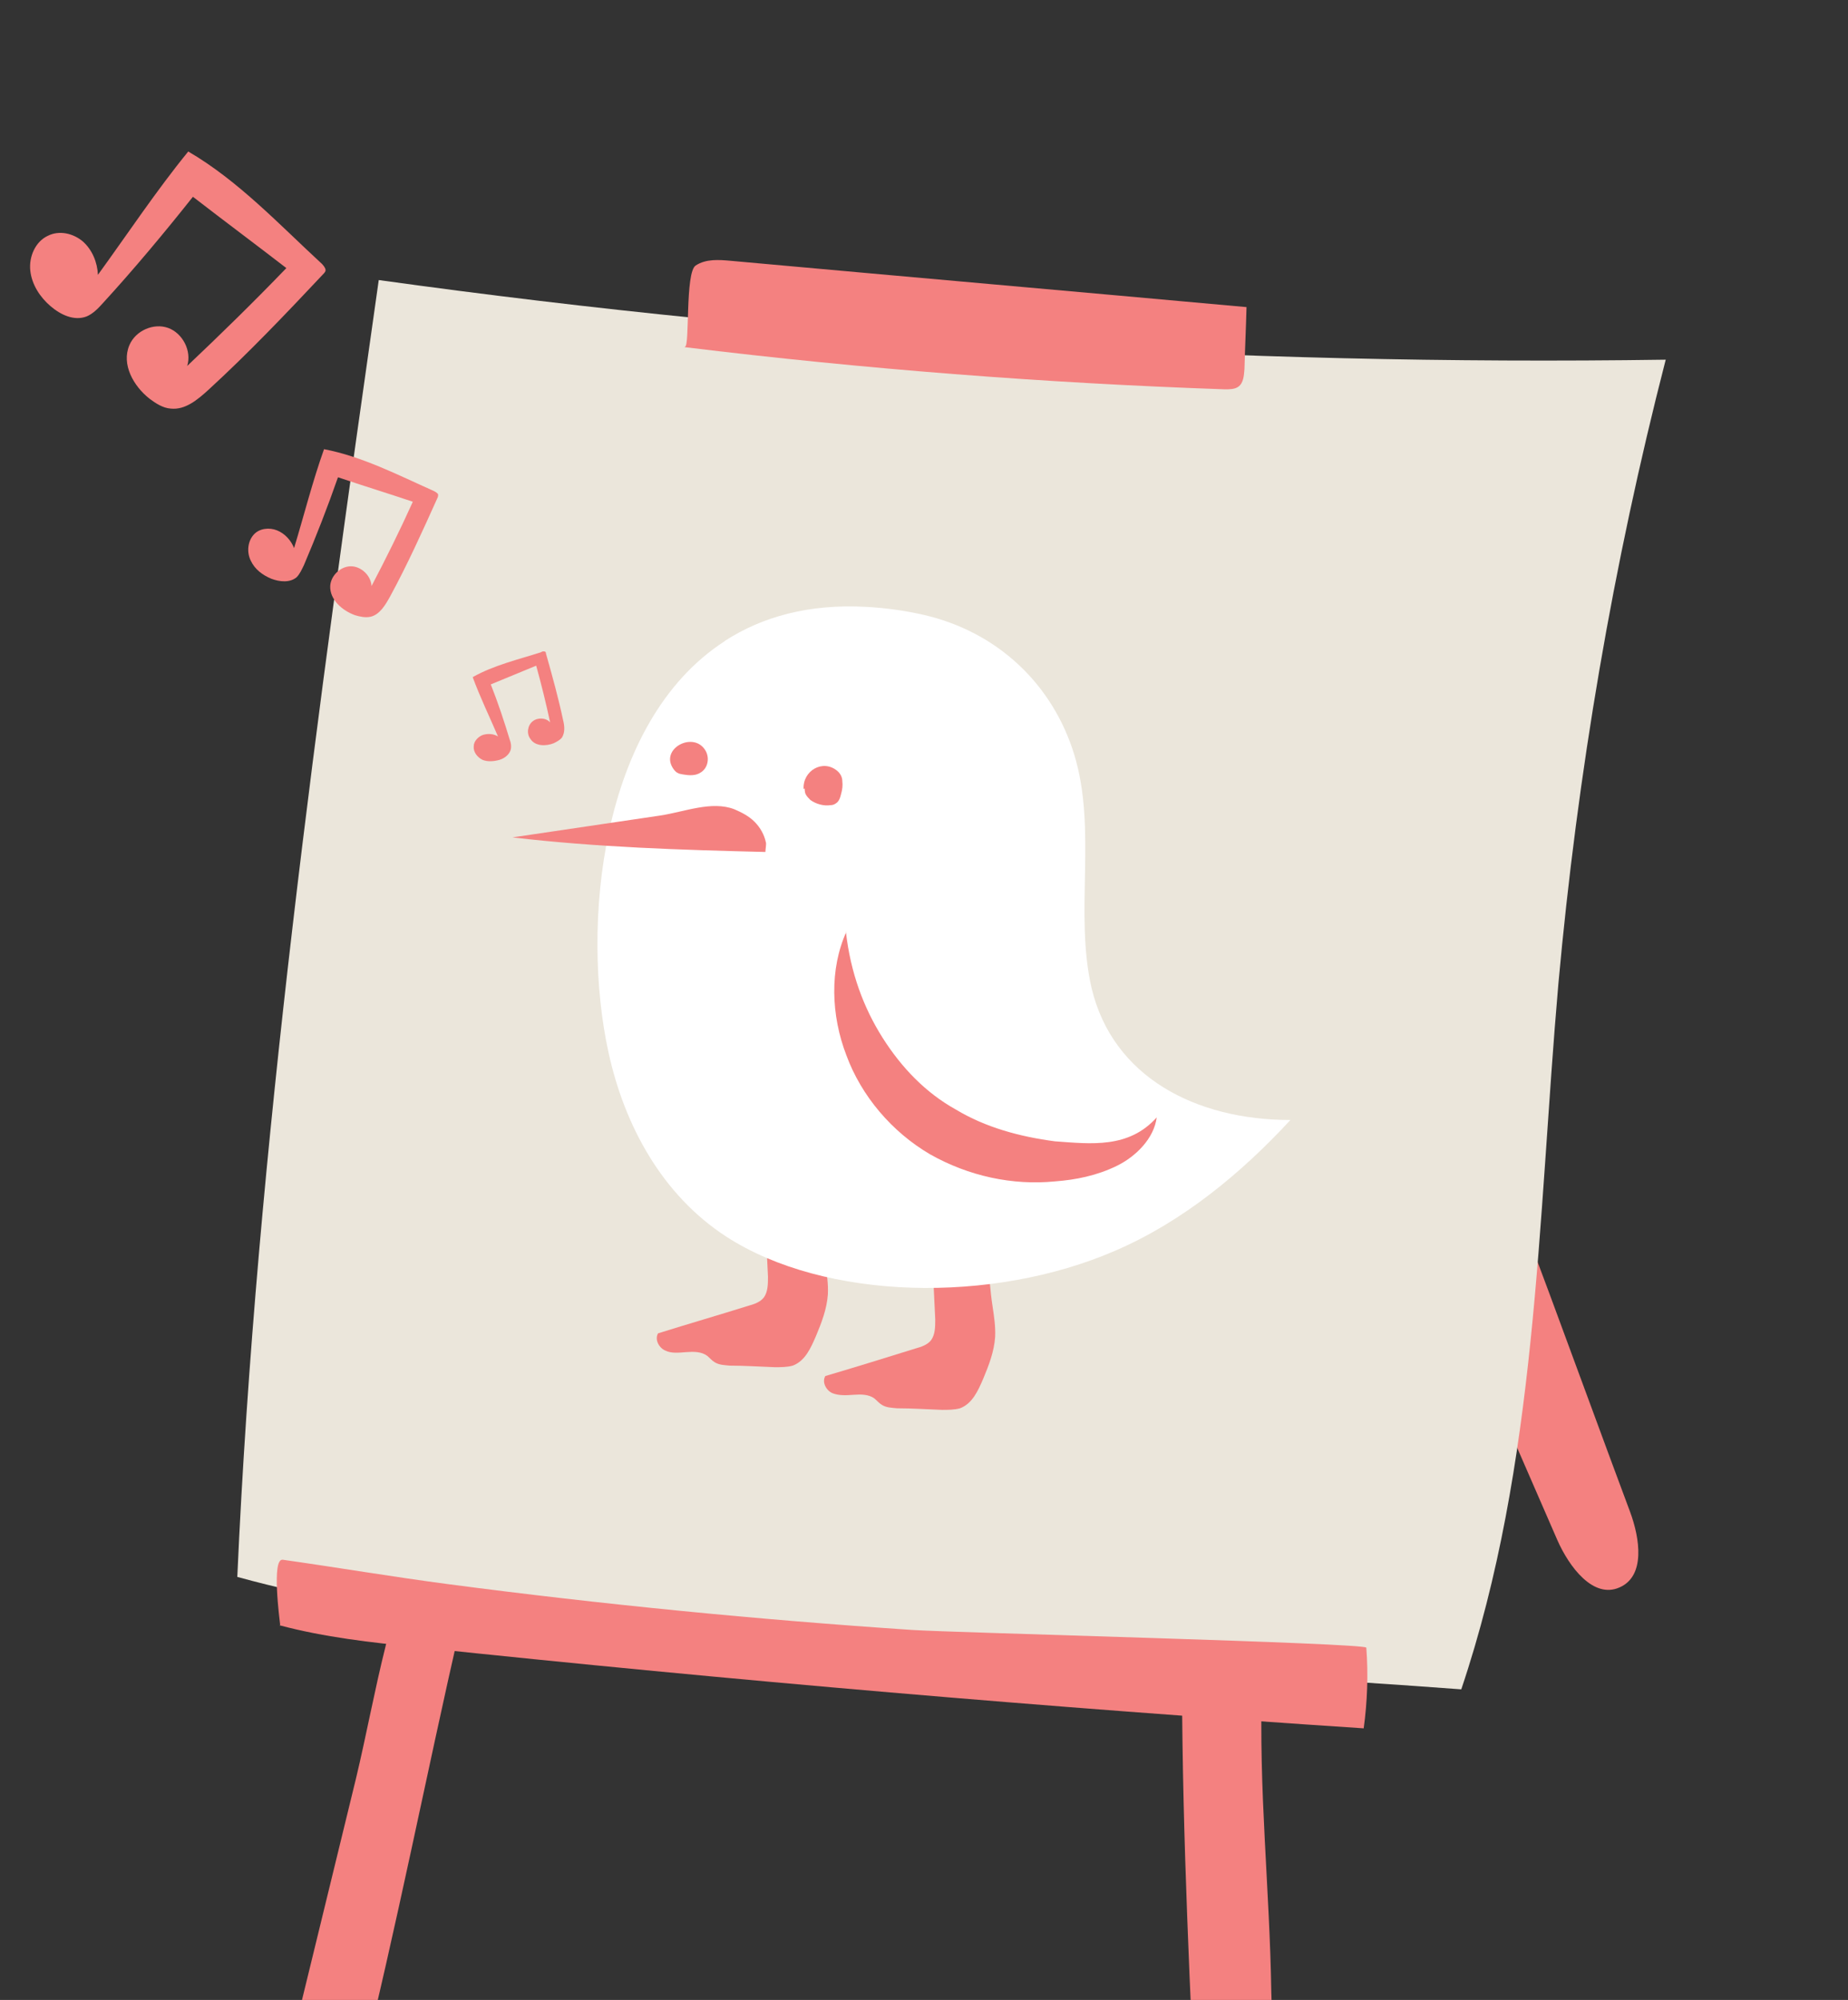 <?xml version="1.0" encoding="UTF-8"?> <svg xmlns="http://www.w3.org/2000/svg" width="61" height="66" viewBox="0 0 61 66" fill="none"><rect x="0" y="0" width="61" height="66" fill="#333333" stroke="none"/><g clip-path="url(#clip0_745_6313)"><g clip-path="url(#clip1_745_6313)"><path d="M43.702 26.639C44.452 28.236 45.202 29.834 46.003 31.414C46.957 33.286 47.996 35.123 48.883 37.03C49.735 38.884 50.45 40.825 51.166 42.749C52.052 45.136 52.921 47.523 53.807 49.893C54.131 50.769 54.318 52.005 53.466 52.383C52.597 52.778 51.797 51.714 51.404 50.82C49.121 45.582 46.838 40.327 44.554 35.089L41.129 27.223C40.635 26.107 38.13 22.346 39.664 21.676C41.913 20.68 43.106 25.368 43.702 26.639Z" fill="#F48180"></path><path d="M48.235 55.749C50.74 48.313 50.757 40.293 51.439 32.478C52.069 25.523 53.245 18.619 54.983 11.87C40.789 12.076 26.577 11.2 12.502 9.242C10.508 23.256 8.464 37.888 7.833 52.04C12.979 53.448 18.33 53.843 23.646 54.238C31.877 54.856 39.971 55.131 48.218 55.749" fill="#EBE6DB"></path><path d="M22.607 11.457C28.52 12.179 34.467 12.642 40.431 12.848C40.584 12.848 40.755 12.848 40.874 12.763C41.044 12.642 41.061 12.402 41.078 12.179C41.095 11.492 41.129 10.822 41.146 10.135C35.472 9.62 29.798 9.122 24.123 8.607C23.732 8.572 23.305 8.538 22.965 8.761C22.607 8.984 22.777 11.475 22.607 11.44" fill="#F48180"></path><path d="M9.23 53.637C10.713 54.032 12.246 54.204 13.78 54.358C24.174 55.457 34.586 56.35 45.014 57.037C45.134 56.161 45.168 55.251 45.1 54.375C45.083 54.221 31.399 53.877 30.122 53.791C24.992 53.448 19.897 52.95 14.803 52.28C12.979 52.04 11.156 51.731 9.333 51.473C8.958 51.422 9.23 53.448 9.247 53.62" fill="#F48180"></path><path d="M9.503 67.943C10.099 68.304 11.19 68.527 11.854 68.561C13.116 63.495 14.036 58.721 15.211 53.585C15.28 53.276 13.524 53.105 13.337 53.173C12.724 53.431 12.86 53.826 12.724 54.341C12.366 55.767 12.093 57.261 11.752 58.686C11.002 61.76 10.253 64.834 9.503 67.909" fill="#F48180"></path><path d="M41.913 70.88C41.129 71.017 40.328 71.052 39.528 70.966C39.289 65.813 39.033 60.747 39.016 55.595C39.886 55.595 40.772 55.595 41.658 55.595C41.538 59.013 41.913 62.361 41.964 65.745C41.964 66.208 42.22 70.811 41.93 70.88" fill="#F48180"></path><path d="M30.633 38.558C30.684 39.692 30.82 42.405 30.871 43.539C30.871 43.779 30.871 44.037 30.735 44.226C30.616 44.38 30.411 44.449 30.224 44.5C29.235 44.809 28.23 45.119 27.242 45.411C27.122 45.617 27.276 45.892 27.48 45.977C27.702 46.063 27.94 46.046 28.179 46.029C28.418 46.012 28.673 46.012 28.86 46.149C28.946 46.218 29.014 46.304 29.099 46.355C29.253 46.458 29.44 46.458 29.61 46.475C30.105 46.475 30.599 46.51 31.093 46.527C31.297 46.527 31.502 46.527 31.689 46.475C32.098 46.321 32.286 45.892 32.456 45.496C32.643 45.05 32.814 44.603 32.848 44.123C32.865 43.779 32.814 43.453 32.763 43.109C32.626 42.285 32.507 39.743 32.252 38.953C32.013 38.197 31.331 38.507 30.65 38.575" fill="#F48180"></path><path d="M25.112 37.15C25.163 38.283 25.299 40.997 25.35 42.13C25.35 42.371 25.35 42.628 25.214 42.817C25.095 42.972 24.89 43.041 24.703 43.092C23.714 43.401 22.709 43.693 21.721 44.002C21.602 44.208 21.755 44.483 21.959 44.569C22.164 44.672 22.419 44.638 22.658 44.621C22.896 44.603 23.152 44.603 23.34 44.741C23.425 44.809 23.493 44.895 23.578 44.947C23.732 45.05 23.919 45.05 24.089 45.067C24.584 45.067 25.078 45.102 25.572 45.119C25.776 45.119 25.981 45.119 26.168 45.067C26.577 44.913 26.765 44.483 26.935 44.088C27.122 43.642 27.293 43.195 27.327 42.714C27.344 42.371 27.293 42.044 27.242 41.701C27.105 40.877 26.986 38.335 26.73 37.545C26.492 36.789 25.81 37.098 25.129 37.167" fill="#F48180"></path><path d="M23.936 21.144C25.163 20.354 26.696 19.924 28.588 20.027C29.235 20.062 29.849 20.148 30.462 20.285C32.967 20.852 34.756 22.621 35.455 24.888C36.222 27.378 35.455 30.126 36.034 32.616C36.733 35.535 39.459 36.961 42.595 36.961C40.976 38.713 39.05 40.31 36.818 41.272C32.746 43.041 27.225 42.92 23.97 40.808C21.857 39.434 20.613 37.15 20.085 34.728C19.182 30.607 19.778 23.84 23.919 21.161" fill="white"></path><path d="M22.249 25.403C22.249 25.403 22.317 25.489 22.368 25.506C22.419 25.54 22.471 25.54 22.539 25.557C22.743 25.592 22.965 25.609 23.135 25.489C23.357 25.351 23.425 25.042 23.305 24.802C22.931 24.08 21.721 24.716 22.249 25.403Z" fill="#F48180"></path><path d="M26.56 26.021C26.56 26.021 26.56 26.141 26.594 26.21C26.628 26.279 26.696 26.347 26.748 26.399C26.935 26.536 27.191 26.605 27.412 26.571C27.48 26.571 27.531 26.553 27.582 26.519C27.702 26.45 27.736 26.313 27.77 26.176C27.804 26.055 27.821 25.918 27.804 25.781C27.804 25.643 27.736 25.523 27.634 25.437C27.157 25.042 26.492 25.437 26.526 26.038" fill="#F48180"></path><path d="M25.282 27.807C25.231 27.549 25.095 27.309 24.907 27.12C24.72 26.931 24.481 26.811 24.243 26.708C23.493 26.416 22.59 26.794 21.789 26.914C20.17 27.154 18.551 27.395 16.915 27.635C19.693 27.962 22.471 28.048 25.265 28.116C25.265 28.013 25.299 27.893 25.282 27.79" fill="#F48180"></path><path d="M27.923 30.761C28.077 32.101 28.503 33.251 29.133 34.247C29.764 35.243 30.564 36.068 31.553 36.617C32.524 37.201 33.649 37.511 34.825 37.665C36.017 37.751 37.261 37.906 38.181 36.875C38.096 37.562 37.5 38.163 36.869 38.472C36.205 38.798 35.506 38.936 34.825 38.987C33.427 39.125 31.979 38.816 30.701 38.094C29.44 37.356 28.434 36.171 27.94 34.831C27.429 33.509 27.378 31.98 27.94 30.744" fill="#F48180"></path><path d="M14.342 16.215C14.342 16.215 14.445 16.266 14.462 16.318C14.462 16.352 14.462 16.387 14.445 16.421C13.95 17.52 13.456 18.619 12.877 19.684C12.724 19.959 12.536 20.285 12.229 20.354C12.059 20.388 11.889 20.354 11.718 20.302C11.292 20.148 10.883 19.787 10.9 19.34C10.917 18.997 11.241 18.688 11.582 18.688C11.923 18.688 12.246 18.997 12.264 19.34C12.741 18.43 13.201 17.503 13.627 16.558C12.809 16.283 11.974 16.026 11.156 15.751C10.815 16.73 10.44 17.692 10.031 18.653C9.963 18.791 9.895 18.945 9.793 19.048C9.571 19.237 9.23 19.203 8.958 19.1C8.668 18.98 8.412 18.791 8.276 18.499C8.14 18.224 8.174 17.863 8.378 17.64C8.566 17.434 8.89 17.4 9.145 17.503C9.401 17.606 9.605 17.829 9.707 18.087C10.031 17.022 10.321 15.871 10.696 14.824C11.957 15.064 13.15 15.682 14.308 16.198" fill="#F48180"></path><path d="M10.628 8.71C10.628 8.71 10.747 8.83 10.747 8.916C10.747 8.967 10.696 9.019 10.662 9.053C9.435 10.358 8.191 11.664 6.879 12.866C6.521 13.192 6.112 13.536 5.635 13.484C5.379 13.467 5.141 13.312 4.936 13.158C4.408 12.745 3.999 12.024 4.272 11.389C4.476 10.908 5.073 10.65 5.55 10.822C6.027 10.994 6.334 11.578 6.18 12.076C7.288 11.028 8.395 9.946 9.452 8.847C8.429 8.057 7.39 7.284 6.368 6.494C5.413 7.696 4.425 8.881 3.386 10.015C3.232 10.187 3.062 10.358 2.857 10.444C2.448 10.599 2.005 10.393 1.665 10.101C1.324 9.809 1.051 9.397 1 8.933C0.949 8.469 1.17 7.971 1.579 7.782C1.954 7.593 2.414 7.696 2.738 7.971C3.045 8.246 3.215 8.658 3.232 9.07C4.204 7.731 5.175 6.271 6.214 5C7.867 5.962 9.23 7.422 10.628 8.71Z" fill="#F48180"></path><path d="M17.887 21.504C17.887 21.504 17.955 21.487 17.989 21.504C18.006 21.504 18.023 21.539 18.023 21.573C18.227 22.294 18.432 23.033 18.585 23.754C18.637 23.96 18.654 24.166 18.551 24.338C18.483 24.424 18.381 24.476 18.279 24.527C18.023 24.63 17.665 24.63 17.512 24.39C17.375 24.218 17.41 23.943 17.58 23.806C17.75 23.668 18.023 23.685 18.159 23.84C18.023 23.205 17.87 22.586 17.699 21.968C17.205 22.174 16.694 22.38 16.2 22.586C16.438 23.187 16.643 23.806 16.83 24.424C16.864 24.51 16.881 24.613 16.864 24.716C16.83 24.888 16.66 25.025 16.489 25.076C16.302 25.128 16.098 25.145 15.927 25.076C15.757 24.991 15.62 24.819 15.637 24.63C15.637 24.458 15.791 24.304 15.944 24.252C16.114 24.201 16.302 24.218 16.438 24.304C16.166 23.668 15.842 22.998 15.603 22.346C16.302 21.951 17.12 21.762 17.87 21.521" fill="#F48180"></path></g></g><defs><clipPath id="clip0_745_6313"><rect width="61" height="66" fill="white"></rect></clipPath><clipPath id="clip1_745_6313"><rect width="54" height="66" fill="white" transform="translate(1 5)"></rect></clipPath></defs></svg> 